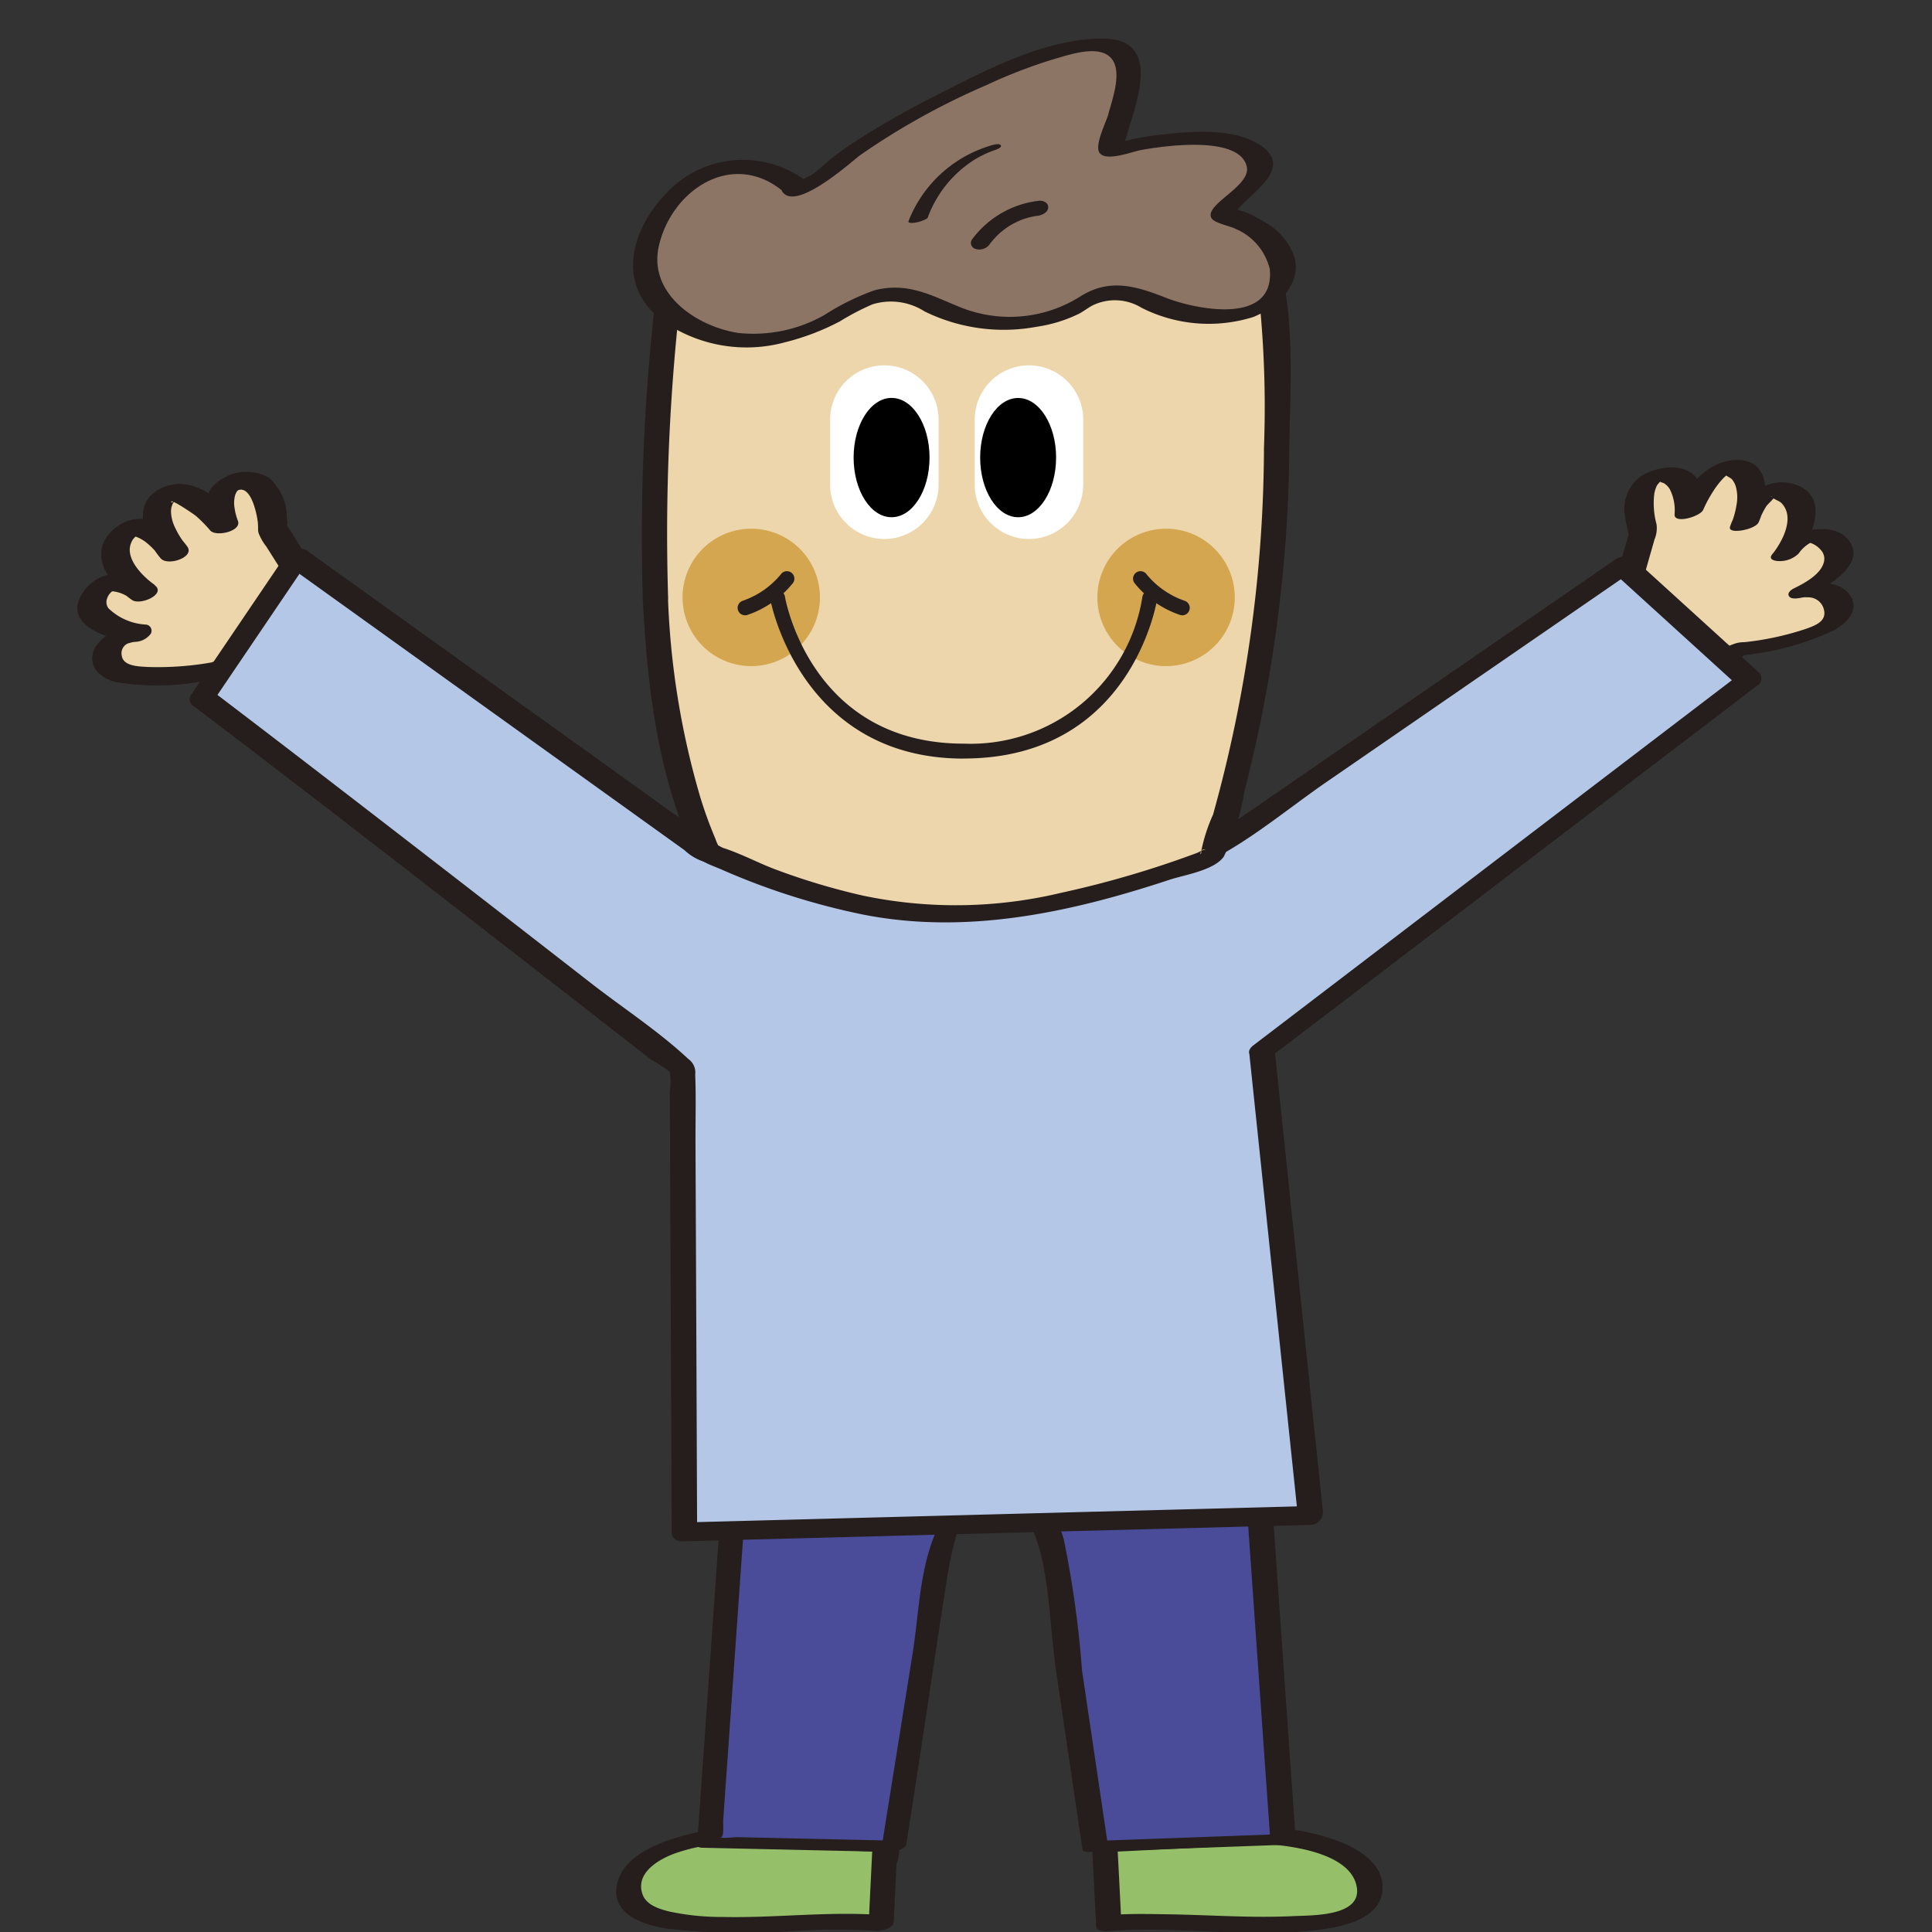 <svg xmlns="http://www.w3.org/2000/svg" xmlns:xlink="http://www.w3.org/1999/xlink" width="100" height="100" viewBox="0 0 100 100">
  <rect x="0" y="0" width="100" height="100" fill="#333333" stroke="none"/>
  <defs>
    <clipPath id="clip-path">
      <rect id="長方形_3293" data-name="長方形 3293" width="100" height="100" transform="translate(987.137 1070.962)" fill="#fff"/>
    </clipPath>
    <clipPath id="clip-path-2">
      <rect id="長方形_3290" data-name="長方形 3290" width="91.94" height="98.053" transform="translate(0 0)" fill="none"/>
    </clipPath>
  </defs>
  <g id="chara_icon" transform="translate(0 0)">
    <g id="chara_icon-2" data-name="chara_icon" transform="translate(-987.137 -1070.962)" clip-path="url(#clip-path)">
      <g id="img_03" transform="translate(991.136 1072.961)">
        <g id="グループ_5703" data-name="グループ 5703" clip-path="url(#clip-path-2)">
          <path id="パス_72449" data-name="パス 72449" d="M7.153,32.691s-5.25.927-5.571-.438S3.1,30.767,3.1,30.767.064,30.276.892,28.835s2.529-.168,2.529-.168-2.3-1.579-1.118-2.928,2.713.859,2.713.859-1.625-1.855-.536-2.851,3.1,1.411,3.1,1.411-.828-2.024.889-2.253,1.67,2.544,1.67,2.544l1.548,2.437L8.463,33.3Z" fill="#edd6ab"/>
          <path id="パス_72450" data-name="パス 72450" d="M7.243,32.234a15.972,15.972,0,0,1-3.63.288c-.474-.028-1.244-.046-1.311-.593a.549.549,0,0,1,.343-.632c-.01,0,.286-.071.169-.049a1.857,1.857,0,0,1,.2-.025,1.05,1.05,0,0,0,.79-.418.32.32,0,0,0-.252-.476,3.018,3.018,0,0,1-1.936-.842.533.533,0,0,1-.075-.5.761.761,0,0,1,.256-.372c.064-.039-.069,0,.049-.007a1.871,1.871,0,0,1,.994.438l1.173-.767c-.563-.391-1.583-1.35-1.219-2.191a.761.761,0,0,1,.272-.348c.1-.051-.146,0-.041.036a1.96,1.96,0,0,1,.633.377,4,4,0,0,1,.674.744L5.7,26.294a4.063,4.063,0,0,1-.619-.948,2.026,2.026,0,0,1-.23-.9.978.978,0,0,1,.1-.392c.01-.022.12-.168.129-.158-.016-.017-.228.2-.213.068s1.2.672,1.284.749a7.113,7.113,0,0,1,.73.743c.3.354,1.649.036,1.433-.5a2.928,2.928,0,0,1-.172-.663,1.544,1.544,0,0,1,.007-.563.8.8,0,0,1,.109-.285c.039-.062.137-.1.035-.06.7-.3.995,1.2,1.048,1.615.033.254,0,.423.042.587a2.7,2.7,0,0,0,.4.7q.6.948,1.2,1.9l-.012-.343-3.219,5.41,1.286-.344-1.31-.606a1.137,1.137,0,0,0-1.06.123c-.2.135-.45.488-.113.644l1.31.606a1.1,1.1,0,0,0,1.286-.345l3.22-5.41a.3.3,0,0,0-.012-.343l-1.1-1.738a6.938,6.938,0,0,0-.438-.688c.108-.037.027.359.052.083a2.561,2.561,0,0,0-.025-.454A2.73,2.73,0,0,0,9.9,22.712a2.4,2.4,0,0,0-2.989.584,2.235,2.235,0,0,0-.085,2.061l1.433-.5c-.87-1.035-2.236-2.186-3.676-1.682-1.834.641-1.234,2.6-.261,3.73.356.411,1.766-.055,1.377-.607-.888-1.264-2.626-2.072-3.913-.809-1.265,1.241-.1,2.768,1.044,3.565.438.305,1.8-.309,1.173-.767a3.059,3.059,0,0,0-1.93-.592A2.13,2.13,0,0,0,0,29.383c-.073,1.195,1.745,1.67,2.65,1.82l.537-.893a2.8,2.8,0,0,0-2.25,1.175c-.506.966.243,1.635,1.118,1.831a13.194,13.194,0,0,0,5.006-.169c.277-.049.8-.187.838-.538.038-.335-.411-.418-.658-.375" fill="#251e1c"/>
          <path id="パス_72451" data-name="パス 72451" d="M85.969,31.6s5.3-.6,5.218-2-1.877-1-1.877-1,2.771-1.332,1.568-2.479-2.472.557-2.472.557,1.756-2.167.242-3.125-2.358,1.593-2.358,1.593,1.031-2.239-.295-2.886S83.426,24.5,83.426,24.5s.22-2.175-1.492-1.908-.879,2.914-.879,2.914l-.793,2.776,4.622,4.275Z" fill="#edd6ab"/>
          <path id="パス_72452" data-name="パス 72452" d="M85.849,31.942a14.239,14.239,0,0,0,5.04-1.3c.729-.392,1.475-1.136.764-1.959-.559-.648-1.674-.538-2.422-.376l.525.458c.791-.384,2.614-1.438,2.085-2.553-.446-.94-1.681-.953-2.522-.656a3.5,3.5,0,0,0-1.6,1.15c-.206.27.178.339.377.338a1.406,1.406,0,0,0,.99-.38c.841-1.049,1.573-3.048-.212-3.6-1.55-.477-2.874.853-3.327,2.2-.142.423,1.305.157,1.479-.226.544-1.2.676-3.29-1.175-3.225-1.576.054-2.593,1.479-3.168,2.8l1.48-.226a2.433,2.433,0,0,0-.322-1.6c-.611-.881-2.047-.638-2.845-.178a2.087,2.087,0,0,0-.867,2.2c.03.29.115.563.163.847.02.115.024-.112,0,.023a3.527,3.527,0,0,1-.118.413l-.657,2.3a.136.136,0,0,0,.043.159l4.622,4.275c.282.261,1.038.011,1.28-.2l1.085-.952c.223-.2.182-.369-.114-.424a1.478,1.478,0,0,0-1.053.282l-1.085.953,1.281-.2-4.436-4.1a2.286,2.286,0,0,0-.185-.17c.107.077-.029.193.063.08a1.114,1.114,0,0,0,.091-.319q.267-.933.533-1.865a1.484,1.484,0,0,0,.1-.782,4.077,4.077,0,0,1-.116-1.561,1.553,1.553,0,0,1,.138-.438c.05-.093.271-.28.121-.221-.18.071,0,0,.05.031s.147.046.214.087a.919.919,0,0,1,.289.309,2.437,2.437,0,0,1,.24,1.28c-.049.531,1.329.119,1.48-.226a6.623,6.623,0,0,1,.488-.914,4.559,4.559,0,0,1,.555-.726c.079-.083.181-.15.258-.233.052-.057.209-.067-.016-.022-.139.028-.167.024-.149.062.033.071.286.175.355.256a1.064,1.064,0,0,1,.2.382,2.078,2.078,0,0,1,.036.928,4.426,4.426,0,0,1-.341,1.148l1.479-.226a3.941,3.941,0,0,1,.4-.838c.055-.087.5-.509.5-.567,0,.005-.162.021-.2.062-.07.07-.052-.048,0,.03.079.108.367.192.478.3.735.743.055,2.008-.479,2.675l1.367-.042a1.806,1.806,0,0,1,.675-.6c-.167.018-.192.029-.075.034a1,1,0,0,1,.251.109,1.229,1.229,0,0,1,.319.273.669.669,0,0,1,.147.611c-.156.637-.994,1.091-1.541,1.357-.155.075-.392.249-.252.43s.6.065.777.027c-.384.084-.072.01.021.008-.129,0,.18,0,.252.007a.823.823,0,0,1,.745.638c.153.61-.468.823-.923.988a14.974,14.974,0,0,1-3.4.713c-.223.026-.817.174-.86.455-.047.3.452.248.619.229" fill="#251e1c"/>
          <path id="パス_72453" data-name="パス 72453" d="M38.006,84.745l-.85,9.563h4.675l1.276-9.563Z" fill="#edd6ab"/>
          <path id="パス_72454" data-name="パス 72454" d="M37.35,84.8q-.372,4.181-.743,8.36-.054.6-.107,1.2c-.03.334.341.412.6.412H41.77a.748.748,0,0,0,.716-.516q.558-4.188,1.117-8.375l.158-1.189c.045-.333-.354-.411-.6-.411h-5.1c-.276,0-.683.213-.716.516-.037.336.347.411.6.411h5.1l-.594-.411q-.56,4.187-1.117,8.374l-.159,1.189.716-.515H37.216l.6.411q.37-4.181.743-8.36.052-.6.107-1.2c.058-.653-1.26-.467-1.311.1" fill="#251e1c"/>
          <path id="パス_72455" data-name="パス 72455" d="M33.459,93.034s-5.23.384-4.887,3.011c.224,1.716,4.386,1.664,8.061,1.523a46.118,46.118,0,0,1,4.978-.024l.2-4.085Z" fill="#95c069"/>
          <path id="パス_72456" data-name="パス 72456" d="M33.537,92.639a11.6,11.6,0,0,0-2.635.517c-1.147.367-2.624,1.01-2.947,2.307-.4,1.589,1.289,2.154,2.527,2.358a35.352,35.352,0,0,0,6.824.115,34.387,34.387,0,0,1,4.061.008c.241.022.877-.132.893-.471q.1-2.043.2-4.085c.012-.231-.206-.319-.407-.329L33.7,92.634c-.269-.014-.725.091-.851.367s.108.42.365.433l8.354.425-.407-.329q-.1,2.043-.2,4.086l.893-.472c-2.8-.246-5.637.142-8.443.079a12.989,12.989,0,0,1-2.712-.27c-.524-.125-1.227-.325-1.435-.888-.414-1.123.865-1.851,1.719-2.149a9.524,9.524,0,0,1,2.4-.487c.667-.051,1.051-.858.157-.79" fill="#251e1c"/>
          <path id="パス_72457" data-name="パス 72457" d="M57.315,84.745l.85,9.563H53.49l-1.276-9.563Z" fill="#edd6ab"/>
          <path id="パス_72458" data-name="パス 72458" d="M56.667,84.919q.372,4.181.743,8.36.054.6.107,1.2l.9-.531H53.744l.393.184q-.558-4.187-1.117-8.374l-.158-1.189-.9.532h5.1a1.054,1.054,0,0,0,.856-.35c.151-.255-.129-.367-.347-.367h-5.1c-.265,0-.953.144-.9.532q.559,4.187,1.117,8.374l.159,1.189c.02.155.282.185.393.185H57.91c.28,0,.937-.142.9-.532q-.371-4.179-.743-8.36-.052-.6-.107-1.2c-.036-.408-1.338-.135-1.3.347" fill="#251e1c"/>
          <path id="パス_72459" data-name="パス 72459" d="M61.825,93.034s5.417.384,5.061,3.011c-.232,1.716-4.542,1.664-8.349,1.523a49.46,49.46,0,0,0-5.155-.024l-.209-4.085Z" fill="#95c069"/>
          <path id="パス_72460" data-name="パス 72460" d="M61.587,93.453c1.4.1,4.389.506,4.646,2.258.22,1.5-2.364,1.422-3.292,1.468-2.159.106-4.323-.062-6.482-.094-1-.014-2.009-.043-3,.042l.575.243q-.1-2.043-.209-4.085l-.721.59,8.652-.425c.69-.034,1.036-.877.146-.834l-8.652.425c-.317.016-.739.232-.721.591l.21,4.085c.011.232.425.256.574.244,3.453-.294,6.931.325,10.387-.011,1.246-.122,3.65-.414,3.848-2.03.169-1.378-1.147-2.188-2.256-2.615a11.4,11.4,0,0,0-3.225-.691.91.91,0,0,0-.849.375c-.123.281.107.445.373.464" fill="#251e1c"/>
          <path id="パス_72461" data-name="パス 72461" d="M34.286,71.25l-1.558,22.1,9.542.213,1.9-11.866s.284-6.836,3.542-6.836,3.259,7.119,3.259,7.119l1.714,11.583,9.727-.354L60.851,71.037Z" fill="#4b4c99"/>
          <path id="パス_72462" data-name="パス 72462" d="M33.639,71.424,32.277,90.746q-.1,1.39-.2,2.78c-.006.081.2.112.233.113l9.542.213c.229.005,1-.071,1.056-.393.723-4.519,1.372-9.056,2.082-13.572.213-1.359.6-3.785,1.928-4.556,1.744-1.016,2.769,2.255,3.018,3.379.422,1.908.456,3.946.743,5.887l1.353,9.142c.02.132.3.117.375.114l9.726-.354c.214-.008.944-.138.921-.462L61.693,73.616q-.1-1.375-.194-2.752c-.009-.132-.3-.114-.374-.114L37.9,70.936l-3.343.027c-.385,0-1.405.582-.547.575l23.222-.186,3.344-.026-.375-.115,1.365,19.422q.1,1.375.194,2.752l.921-.462-9.727.355.375.114-1.323-8.936a53.074,53.074,0,0,0-.943-6.772c-.418-1.46-1.225-3.057-2.941-3.107a3.774,3.774,0,0,0-3.489,2.3c-1.056,2.134-1.044,4.532-1.4,6.739q-.805,5.028-1.609,10.057l1.055-.392-6.7-.149-1.79-.04c-.234-.006-.817.1-1.024-.023.365.211.244-.5.271-.879q.56-7.946,1.12-15.891.184-2.61.368-5.22c.017-.23-1.266-.07-1.295.347" fill="#251e1c"/>
          <path id="パス_72463" data-name="パス 72463" d="M61.318,52.411l2.523,24.03-32.409.85-.106-23.944C14.512,40.222,6.468,34.128,6.468,34.128l4.911-7.254L32.7,42.175l25.974-.183L80.036,27.273l6.487,5.9Z" fill="#b5c7e7"/>
          <path id="パス_72464" data-name="パス 72464" d="M60.671,52.584Q61.775,63.1,62.88,73.62l.314,2.994.7-.663-28.377.744-4.033.106.6.445Q32.045,67.238,32,57.231c-.006-1.2.033-2.4-.016-3.6a.86.86,0,0,0-.358-.82c-1.522-1.425-3.361-2.621-5.007-3.9q-7.08-5.51-14.187-10.98-2.73-2.1-5.469-4.184l.048.585,4.912-7.254-1.042.18,13.464,9.662,7.089,5.088a2.661,2.661,0,0,0,1.224.658,13.485,13.485,0,0,0,1.775-.012l20.314-.143,3.2-.023a2.181,2.181,0,0,0,1.225-.229c1.908-1.056,3.681-2.536,5.474-3.772l15.824-10.9-.931.072,6.487,5.9c.022-.23.043-.462.064-.691Q75.047,41.29,64.006,49.719L60.885,52.1c-.7.532.341,1.021.867.619L83.836,35.865l3.121-2.382a.423.423,0,0,0,.063-.691l-6.487-5.9c-.245-.223-.7-.086-.93.073L66.077,36.282l-6.962,4.8a4.507,4.507,0,0,0-.711.49c-.309.323.268-.053.246-.068-.352-.236-1.719.012-2.132.015l-20.074.142-3.1.021a2.341,2.341,0,0,0-.562,0c.209-.283.608.363.17-.068a17.383,17.383,0,0,0-2.09-1.5l-3.616-2.6L11.877,26.492a.828.828,0,0,0-1.042.18L5.923,33.924a.4.4,0,0,0,.048.585c5.635,4.27,11.218,8.608,16.8,12.945q2.32,1.8,4.64,3.61,1.125.876,2.249,1.753a9.6,9.6,0,0,1,1.008.659,3.132,3.132,0,0,1,0,1l.009,1.852q.026,6.06.053,12.122l.039,8.886c0,.333.31.452.6.445l28.377-.745,4.032-.106a.668.668,0,0,0,.7-.663L62.281,55.231l-.315-2.994c-.064-.613-1.362-.295-1.295.347" fill="#251e1c"/>
          <path id="パス_72465" data-name="パス 72465" d="M29.934,29.031c.383,8.643,2.688,13.06,2.688,13.06s6.531,3.265,12.484,3.265,13.613-3.044,13.613-3.044a57.86,57.86,0,0,0,3.1-15.394c.7-10.658.005-14.694-.514-15.99l-7.778-1.3L33.039,9.113l-1.954.52a125.156,125.156,0,0,0-1.151,19.4" fill="#edd6ab"/>
          <path id="パス_72466" data-name="パス 72466" d="M29.28,29.091c.209,4.279.74,8.852,2.522,12.807.314.7.846.806,1.552,1.112a36.042,36.042,0,0,0,7.306,2.326c5.376,1.064,10.756-.106,15.88-1.8.753-.249,2.3-.483,2.8-1.191a11.848,11.848,0,0,0,1.067-3.366,73.264,73.264,0,0,0,2.331-18.121c.066-3.086.294-6.667-.645-9.669-.28-.9-1.119-.788-1.964-.929l-5.16-.86a35.981,35.981,0,0,0-5.046-.3l-12.208-.31c-1.327-.033-2.655-.072-3.983-.1a9.867,9.867,0,0,0-2.758.54c-.213.057-.509.217-.545.465a107.47,107.47,0,0,0-1.152,19.4c.026.636,1.328.4,1.307-.12a107.384,107.384,0,0,1,1.152-19.4l-.545.464c.5-.134,1.016-.248,1.513-.4.192-.06.734-.117.1-.085a1.271,1.271,0,0,1,.138,0c.631.023,1.262.032,1.893.048l7.708.195,8.04.2a23.275,23.275,0,0,1,3.213.153l7.266,1.212-.414-.264a11.439,11.439,0,0,1,.586,2.933,55.4,55.4,0,0,1,.19,7.127,71.5,71.5,0,0,1-2.635,19.005,8.76,8.76,0,0,0-.608,1.872c-.012.459-.175-.141.247-.066-.109-.019-.379.145-.478.182a51.58,51.58,0,0,1-7.025,2.062,23.429,23.429,0,0,1-10.3.136,35.1,35.1,0,0,1-4.4-1.314c-.927-.34-1.826-.832-2.761-1.135-.217-.07-.415-.27-.224-.026a2.2,2.2,0,0,1-.21-.46,21.322,21.322,0,0,1-.8-2.21,41.707,41.707,0,0,1-1.654-10.236c-.031-.636-1.333-.4-1.307.12" fill="#251e1c"/>
          <path id="パス_72467" data-name="パス 72467" d="M37.084,7.6s.214.694,2.351-1.212,15.6-9.183,14.958-4.505-2.137,3.985,1.283,3.466,7.051.346,4.915,2.425-1.447.56.854,2.426c2.351,1.906,0,4.851-3.419,4.158a12.625,12.625,0,0,1-3.035-1.006,2.7,2.7,0,0,0-2.805.25c-.758.622-2.135,1.184-4.631,1.1a7.329,7.329,0,0,1-3.572-1.092,3.826,3.826,0,0,0-3.691.148c-2.153,1.383-5.468,2.784-8.55,1.117-5.129-2.772-.428-7.1-.428-7.1s2.992-2.6,5.77-.174" fill="#8d7566"/>
          <path id="パス_72468" data-name="パス 72468" d="M36.424,7.781c.55,1.416,3.691-1.452,4.09-1.742a37.013,37.013,0,0,1,6.527-3.624A26.2,26.2,0,0,1,50.688,1.02C51.4.819,52.68.382,53.365.877c.848.612.193,2.288-.005,3.062-.1.379-.751,1.627-.427,2,.367.426,1.684-.089,2.1-.167,1.072-.2,5.12-.809,5.5.852C60.774,7.644,58.28,8.6,58.712,9.3c.159.257.984.405,1.239.546a3.023,3.023,0,0,1,1.773,2.084C62,14.885,57.85,14.01,56.31,13.4c-1.5-.593-2.865-1-4.351-.081a6.84,6.84,0,0,1-6.2.606c-1.555-.625-2.745-1.339-4.493-.9a12.681,12.681,0,0,0-2.593,1.28,7.443,7.443,0,0,1-4.487.926c-2.153-.344-4.639-2.038-4.083-4.495.65-2.871,3.744-4.975,6.37-2.881.339.27,1.551-.244,1.231-.5a5.423,5.423,0,0,0-7.179.609c-1.948,2-2.671,4.932-.077,6.751a7.563,7.563,0,0,0,6.194,1,12.641,12.641,0,0,0,2.835-1.082,12.966,12.966,0,0,1,1.684-.88,3.236,3.236,0,0,1,2.7.369,9.3,9.3,0,0,0,5.8.792,7.39,7.39,0,0,0,2.17-.665c.258-.13.484-.319.739-.448a2.637,2.637,0,0,1,2.518.131,7.7,7.7,0,0,0,5.785.476c1.208-.488,2.473-1.623,2.142-3.063a3.313,3.313,0,0,0-1.615-1.88,6.069,6.069,0,0,0-.974-.5c-.1-.04-.332-.067-.4-.141-.11-.122-.113.2.113-.063.691-.817,2.7-2.022,1.234-3.145-1.324-1.016-3.658-.832-5.193-.651a11.223,11.223,0,0,0-2.081.379c-.3.1.037.143.1.028a3.569,3.569,0,0,0,.185-.586C54.967,2.918,55.981.028,53.121,0c-2.982-.03-6.12,1.646-8.7,2.958a43.852,43.852,0,0,0-4.1,2.334,15.136,15.136,0,0,0-1.25.883c-.36.29-.691.618-1.071.885.015-.011-.807.38-.39.346.174-.014.129-.005.139.021-.164-.42-1.468-.024-1.321.354" fill="#251e1c"/>
          <path id="パス_72469" data-name="パス 72469" d="M44.024,9.25a5.984,5.984,0,0,1,1.4-2.174,5.855,5.855,0,0,1,.982-.787,5.089,5.089,0,0,1,1.077-.515c.078-.026.419-.142.309-.265s-.547.036-.651.07a6.581,6.581,0,0,0-4.113,3.86c-.059.158.34.087.4.075a1.658,1.658,0,0,0,.388-.119c.064-.029.185-.075.211-.145" fill="#251e1c"/>
          <path id="パス_72470" data-name="パス 72470" d="M47.192,10.689c.082-.112.167-.22.259-.323.046-.052.093-.1.141-.152.019-.019.075-.073.028-.028l.067-.063c.1-.093.21-.18.32-.263.062-.046.125-.09.189-.133l.077-.05c-.062.039-.006,0,.026-.015.119-.07.242-.134.367-.192.063-.029.126-.057.19-.083l.086-.034c-.072.027-.026.01.02-.006a4.125,4.125,0,0,1,.4-.115c.067-.016.134-.03.2-.043s.048-.005,0,0c.046-.006.091-.013.137-.018.229-.028.531-.158.556-.424.024-.249-.263-.381-.475-.355a5.01,5.01,0,0,0-3.443,1.971.319.319,0,0,0,.139.517.671.671,0,0,0,.718-.192" fill="#251e1c"/>
          <path id="パス_72471" data-name="パス 72471" d="M41.775,25.9h0a2.815,2.815,0,0,1-2.807-2.807V19.719a2.807,2.807,0,0,1,5.614,0v3.369A2.815,2.815,0,0,1,41.775,25.9" fill="#fff"/>
          <path id="パス_72472" data-name="パス 72472" d="M44.114,21.685c0,1.7-.88,3.088-1.965,3.088s-1.965-1.383-1.965-3.088.88-3.088,1.965-3.088,1.965,1.383,1.965,3.088"/>
          <path id="パス_72473" data-name="パス 72473" d="M49.26,25.9h0a2.815,2.815,0,0,1-2.807-2.807V19.719a2.807,2.807,0,0,1,5.614,0v3.369A2.815,2.815,0,0,1,49.26,25.9" fill="#fff"/>
          <path id="パス_72474" data-name="パス 72474" d="M50.664,21.685c0,1.7-.88,3.088-1.965,3.088s-1.965-1.383-1.965-3.088S47.614,18.6,48.7,18.6s1.965,1.383,1.965,3.088"/>
          <path id="パス_72475" data-name="パス 72475" d="M38.442,28.923a3.556,3.556,0,1,1-3.556-3.556,3.556,3.556,0,0,1,3.556,3.556" fill="#d4a650"/>
          <path id="パス_72476" data-name="パス 72476" d="M59.913,28.923a3.556,3.556,0,1,1-3.556-3.556,3.556,3.556,0,0,1,3.556,3.556" fill="#d4a650"/>
          <path id="パス_72477" data-name="パス 72477" d="M45.881,37.266c-8.467,0-9.995-8.158-10.01-8.24a.385.385,0,0,1,.313-.446.373.373,0,0,1,.447.312c.055.311,1.438,7.6,9.25,7.6A9,9,0,0,0,55.13,28.9a.386.386,0,0,1,.764.111c-.012.082-1.3,8.251-10.013,8.251" fill="#251e1c"/>
          <path id="パス_72478" data-name="パス 72478" d="M34.565,29.849a.386.386,0,0,1-.127-.75,4.421,4.421,0,0,0,1.981-1.373.385.385,0,0,1,.626.45,5.122,5.122,0,0,1-2.353,1.652.4.4,0,0,1-.127.021" fill="#251e1c"/>
          <path id="パス_72479" data-name="パス 72479" d="M57.2,29.849a.4.4,0,0,1-.127-.021,5.123,5.123,0,0,1-2.353-1.652.385.385,0,0,1,.626-.45A4.421,4.421,0,0,0,57.324,29.1a.386.386,0,0,1-.127.75" fill="#251e1c"/>
        </g>
      </g>
    </g>
  </g>
</svg>
